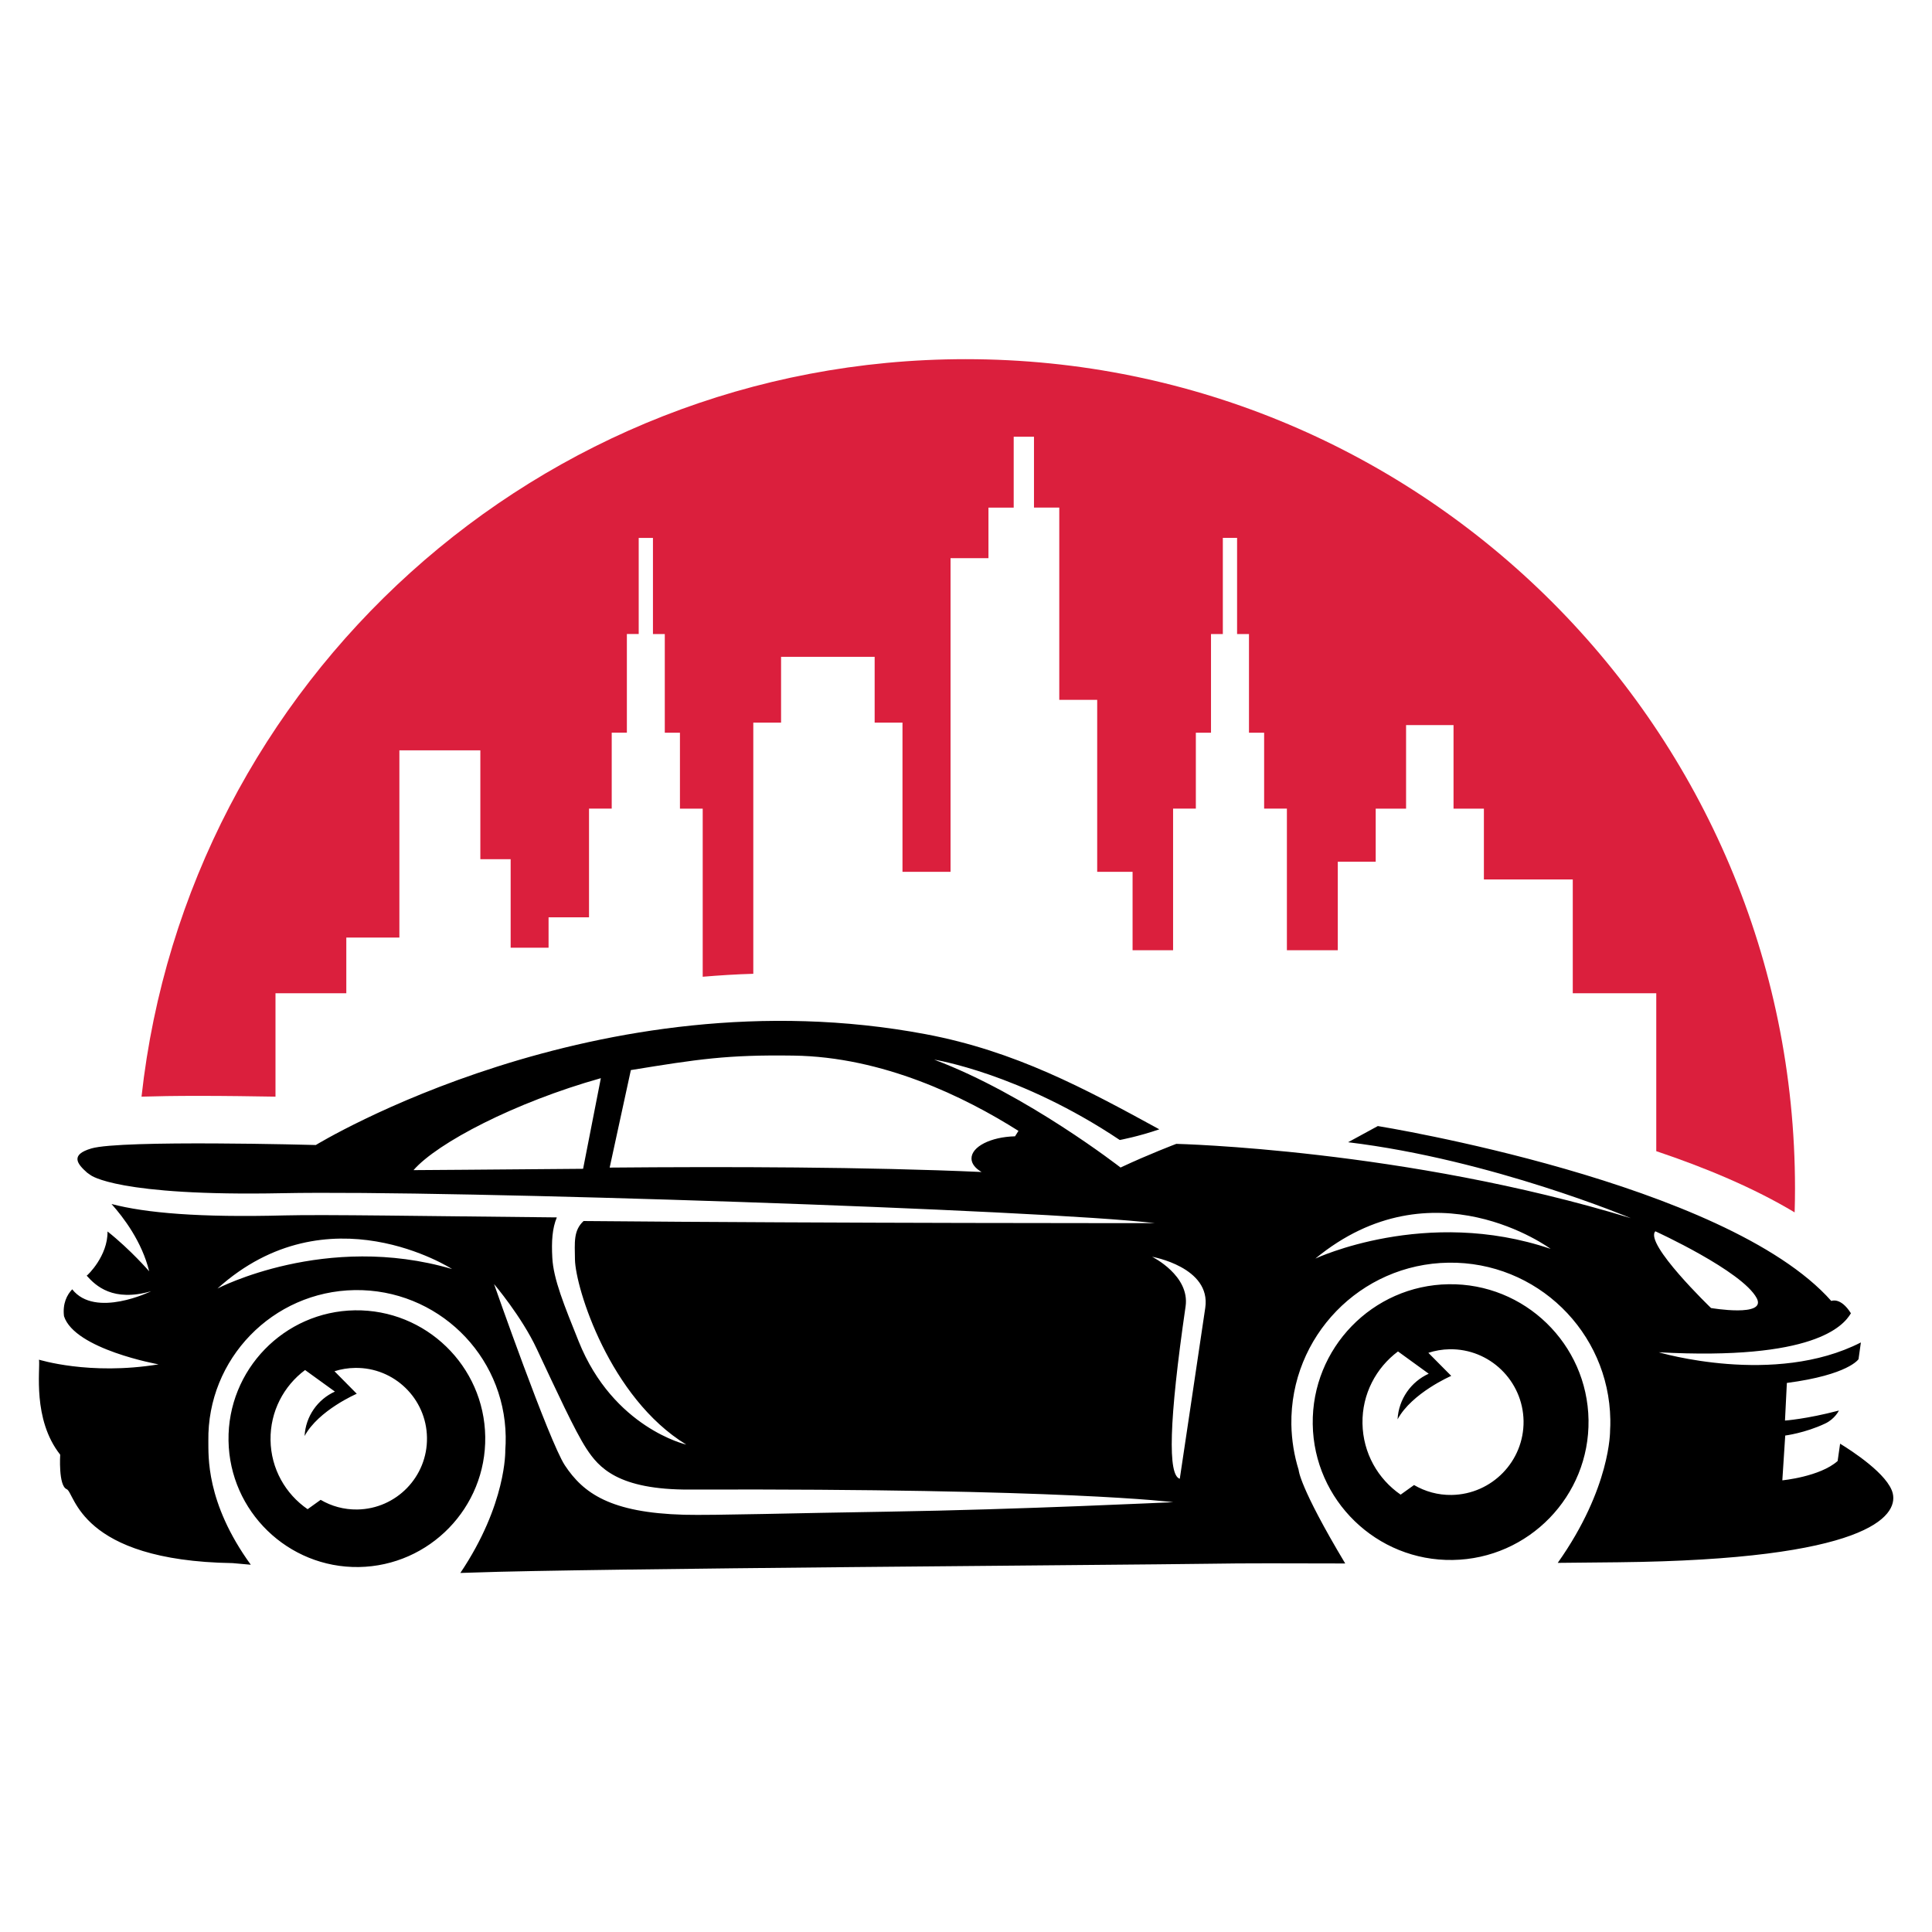 <?xml version="1.0" encoding="utf-8"?>
<!-- Generator: Adobe Illustrator 16.0.0, SVG Export Plug-In . SVG Version: 6.00 Build 0)  -->
<!DOCTYPE svg PUBLIC "-//W3C//DTD SVG 1.1//EN" "http://www.w3.org/Graphics/SVG/1.1/DTD/svg11.dtd">
<svg version="1.1" id="Calque_1" xmlns="http://www.w3.org/2000/svg" xmlns:xlink="http://www.w3.org/1999/xlink" x="0px" y="0px"
	 width="32px" height="32px" viewBox="85.5 -0.083 32 32" enable-background="new 85.5 -0.083 32 32" xml:space="preserve">
<g>
	<path fill="#DB1F3D" d="M88.789,18.068c0.453,0,0.913,0.007,1.274,0.013v-1.713h1.173v-0.922h0.879v-3.101h1.341v1.803h0.502v1.466
		h0.628v-0.503h0.67v-1.801h0.376v-1.258h0.251v-1.634h0.196V8.827h0.236v1.592h0.196v1.634h0.251v1.258h0.377v2.784
		c0.274-0.023,0.554-0.041,0.838-0.049v-4.16h0.46v-1.09h1.55v1.09h0.461v2.471h0.796V9.162h0.628V8.325h0.418V7.151h0.336v1.173
		h0.419v3.185h0.628v2.848h0.586v1.299h0.671V13.31h0.377v-1.257h0.251v-1.634h0.196V8.826h0.236v1.593h0.197v1.634h0.251v1.257
		h0.377v2.346h0.843v-1.466h0.628v-0.879h0.503v-1.384h0.786v1.384h0.503v1.172h1.472v1.885h1.383v2.616
		c0.813,0.273,1.616,0.608,2.292,1.014c0.004-0.132,0.006-0.264,0.006-0.396c0-7.587-6.149-13.736-13.735-13.736
		c-7.072,0-12.895,5.345-13.652,12.215C88.098,18.073,88.404,18.068,88.789,18.068z"/>
	<path d="M91.378,21.62c-1.171,0.018-2.111,0.985-2.093,2.158c0.018,1.172,0.986,2.111,2.158,2.094
		c1.172-0.019,2.112-0.986,2.094-2.158C93.52,22.541,92.551,21.603,91.378,21.62z M91.418,24.919
		c-0.221,0.003-0.429-0.055-0.607-0.16l-0.216,0.155c-0.365-0.251-0.608-0.669-0.614-1.146c-0.007-0.473,0.219-0.896,0.572-1.159
		l0.494,0.357c-0.285,0.129-0.485,0.409-0.502,0.736c0.231-0.428,0.864-0.7,0.864-0.7l-0.369-0.373
		c0.108-0.034,0.223-0.054,0.342-0.055c0.646-0.011,1.181,0.508,1.19,1.154C92.583,24.375,92.065,24.909,91.418,24.919z
		 M109.492,21.188c-1.259,0.019-2.268,1.06-2.249,2.318c0.019,1.26,1.059,2.27,2.319,2.249c1.259-0.02,2.268-1.06,2.249-2.318
		C111.792,22.177,110.752,21.168,109.492,21.188z M109.545,24.678c-0.227,0.004-0.44-0.057-0.624-0.164l-0.222,0.159
		c-0.376-0.259-0.624-0.689-0.632-1.18c-0.008-0.486,0.225-0.921,0.588-1.192l0.509,0.369c-0.292,0.132-0.498,0.42-0.516,0.756
		c0.238-0.439,0.889-0.72,0.889-0.72l-0.379-0.382c0.11-0.036,0.229-0.057,0.351-0.059c0.664-0.012,1.215,0.522,1.226,1.188
		C110.744,24.118,110.211,24.667,109.545,24.678z M116.851,24.656c-0.072-0.318-0.691-0.716-0.873-0.827l-0.041,0.287
		c-0.294,0.261-0.916,0.32-0.916,0.32l0.048-0.742c0,0,0.327-0.041,0.66-0.198c0.163-0.076,0.229-0.216,0.229-0.216
		c-0.541,0.142-0.893,0.166-0.893,0.166l0.031-0.623c1.025-0.135,1.187-0.394,1.187-0.394l0.039-0.277
		c-1.433,0.733-3.348,0.163-3.348,0.163c2.563,0.138,3.055-0.431,3.183-0.646c-0.172-0.274-0.325-0.204-0.325-0.204
		c-1.747-1.971-7.511-2.897-7.511-2.897l-0.492,0.268c2.375,0.287,4.684,1.258,4.684,1.258c-3.736-1.143-7.53-1.231-7.53-1.231
		s-0.458,0.173-0.923,0.392c0,0-1.559-1.215-3.087-1.787c0,0,1.418,0.223,3.074,1.331c0,0,0.312-0.058,0.655-0.177
		c-1.243-0.68-2.389-1.296-3.867-1.575c-5.436-1.024-10.104,1.835-10.104,1.835s-3.226-0.089-3.718,0.057
		c-0.353,0.104-0.237,0.254-0.069,0.402c0.035,0.024,0.057,0.04,0.057,0.04s0.437,0.354,3.179,0.299
		c2.743-0.055,12.612,0.276,14.448,0.496c0,0-5.253,0.003-9.462-0.035c-0.171,0.158-0.146,0.357-0.143,0.635
		c0.008,0.473,0.576,2.295,1.844,3.068c0,0-1.208-0.275-1.783-1.711c-0.237-0.591-0.418-1.028-0.436-1.384
		c-0.015-0.271-0.001-0.488,0.075-0.668c-2.185-0.021-3.856-0.05-4.511-0.033c-1.409,0.037-2.298-0.04-2.865-0.189
		c0.197,0.22,0.504,0.623,0.624,1.115c0,0-0.31-0.359-0.69-0.66c0.006,0.405-0.331,0.727-0.345,0.732
		c0.151,0.17,0.437,0.439,1.067,0.258c0,0-0.925,0.454-1.307-0.032c-0.088,0.093-0.161,0.237-0.136,0.445
		c0.177,0.55,1.566,0.798,1.566,0.798c-1.151,0.188-1.981-0.08-1.98-0.077c0.022,0.159-0.112,0.987,0.351,1.573
		c0,0-0.032,0.514,0.107,0.571c0.14,0.057,0.197,1.185,2.749,1.225c0,0,0.111,0.011,0.301,0.027
		c-0.752-1.036-0.699-1.816-0.703-2.049c-0.021-1.36,1.065-2.479,2.425-2.5c1.36-0.02,2.479,1.065,2.5,2.425
		c0.001,0.077-0.001,0.154-0.007,0.23l0,0c0,0,0.024,0.887-0.744,2.03c0.076-0.002,0.152-0.004,0.229-0.007
		c1.818-0.067,10.798-0.125,12.143-0.145c0.657-0.011,1.309-0.007,2.284-0.005c-0.765-1.278-0.771-1.548-0.771-1.548l0,0
		c-0.074-0.238-0.116-0.491-0.121-0.753c-0.021-1.459,1.143-2.66,2.602-2.681c1.459-0.022,2.658,1.143,2.681,2.6
		c0.001,0.061,0,0.12-0.004,0.18l0,0c0,0,0.015,0.946-0.867,2.192c0.314-0.003,0.647-0.006,1.002-0.01
		C116.432,25.75,116.935,25.03,116.851,24.656z M92.349,19.298c0.396-0.453,1.679-1.123,3.103-1.523l-0.294,1.501
		C93.584,19.29,92.349,19.298,92.349,19.298z M102.369,18.648l-0.057,0.09c-0.402,0.009-0.724,0.173-0.721,0.369
		c0.001,0.085,0.064,0.162,0.167,0.222c-1.897-0.085-4.225-0.09-6.16-0.073l0.351-1.615c1.112-0.181,1.598-0.256,2.692-0.24
		C100.122,17.421,101.477,18.084,102.369,18.648L102.369,18.648z M89.102,21.259c1.831-1.649,3.885-0.323,3.885-0.323
		C90.894,20.322,89.102,21.259,89.102,21.259z M100.203,24.955c-1.487,0.022-2.895,0.064-3.375,0.051
		c-1.214-0.034-1.666-0.354-1.973-0.82c-0.263-0.403-1.172-3.001-1.172-3.001s0.458,0.538,0.709,1.077
		c0.32,0.681,0.631,1.359,0.821,1.649c0.203,0.31,0.519,0.684,1.717,0.678c6.244-0.021,8.002,0.209,8.002,0.209
		C104.892,24.798,102.401,24.92,100.203,24.955z M105.463,21.578c-0.09,0.614-0.422,2.832-0.422,2.832
		c-0.199-0.057-0.182-0.941,0.096-2.854c0.074-0.511-0.548-0.82-0.555-0.823C104.582,20.733,105.562,20.904,105.463,21.578z
		 M107.287,20.763c1.947-1.604,3.896-0.161,3.896-0.161C109.117,19.901,107.287,20.763,107.287,20.763z M112.918,20.311
		c0,0,1.439,0.657,1.679,1.108c0.169,0.321-0.757,0.163-0.757,0.163S112.729,20.512,112.918,20.311z"/>
</g>
</svg>
